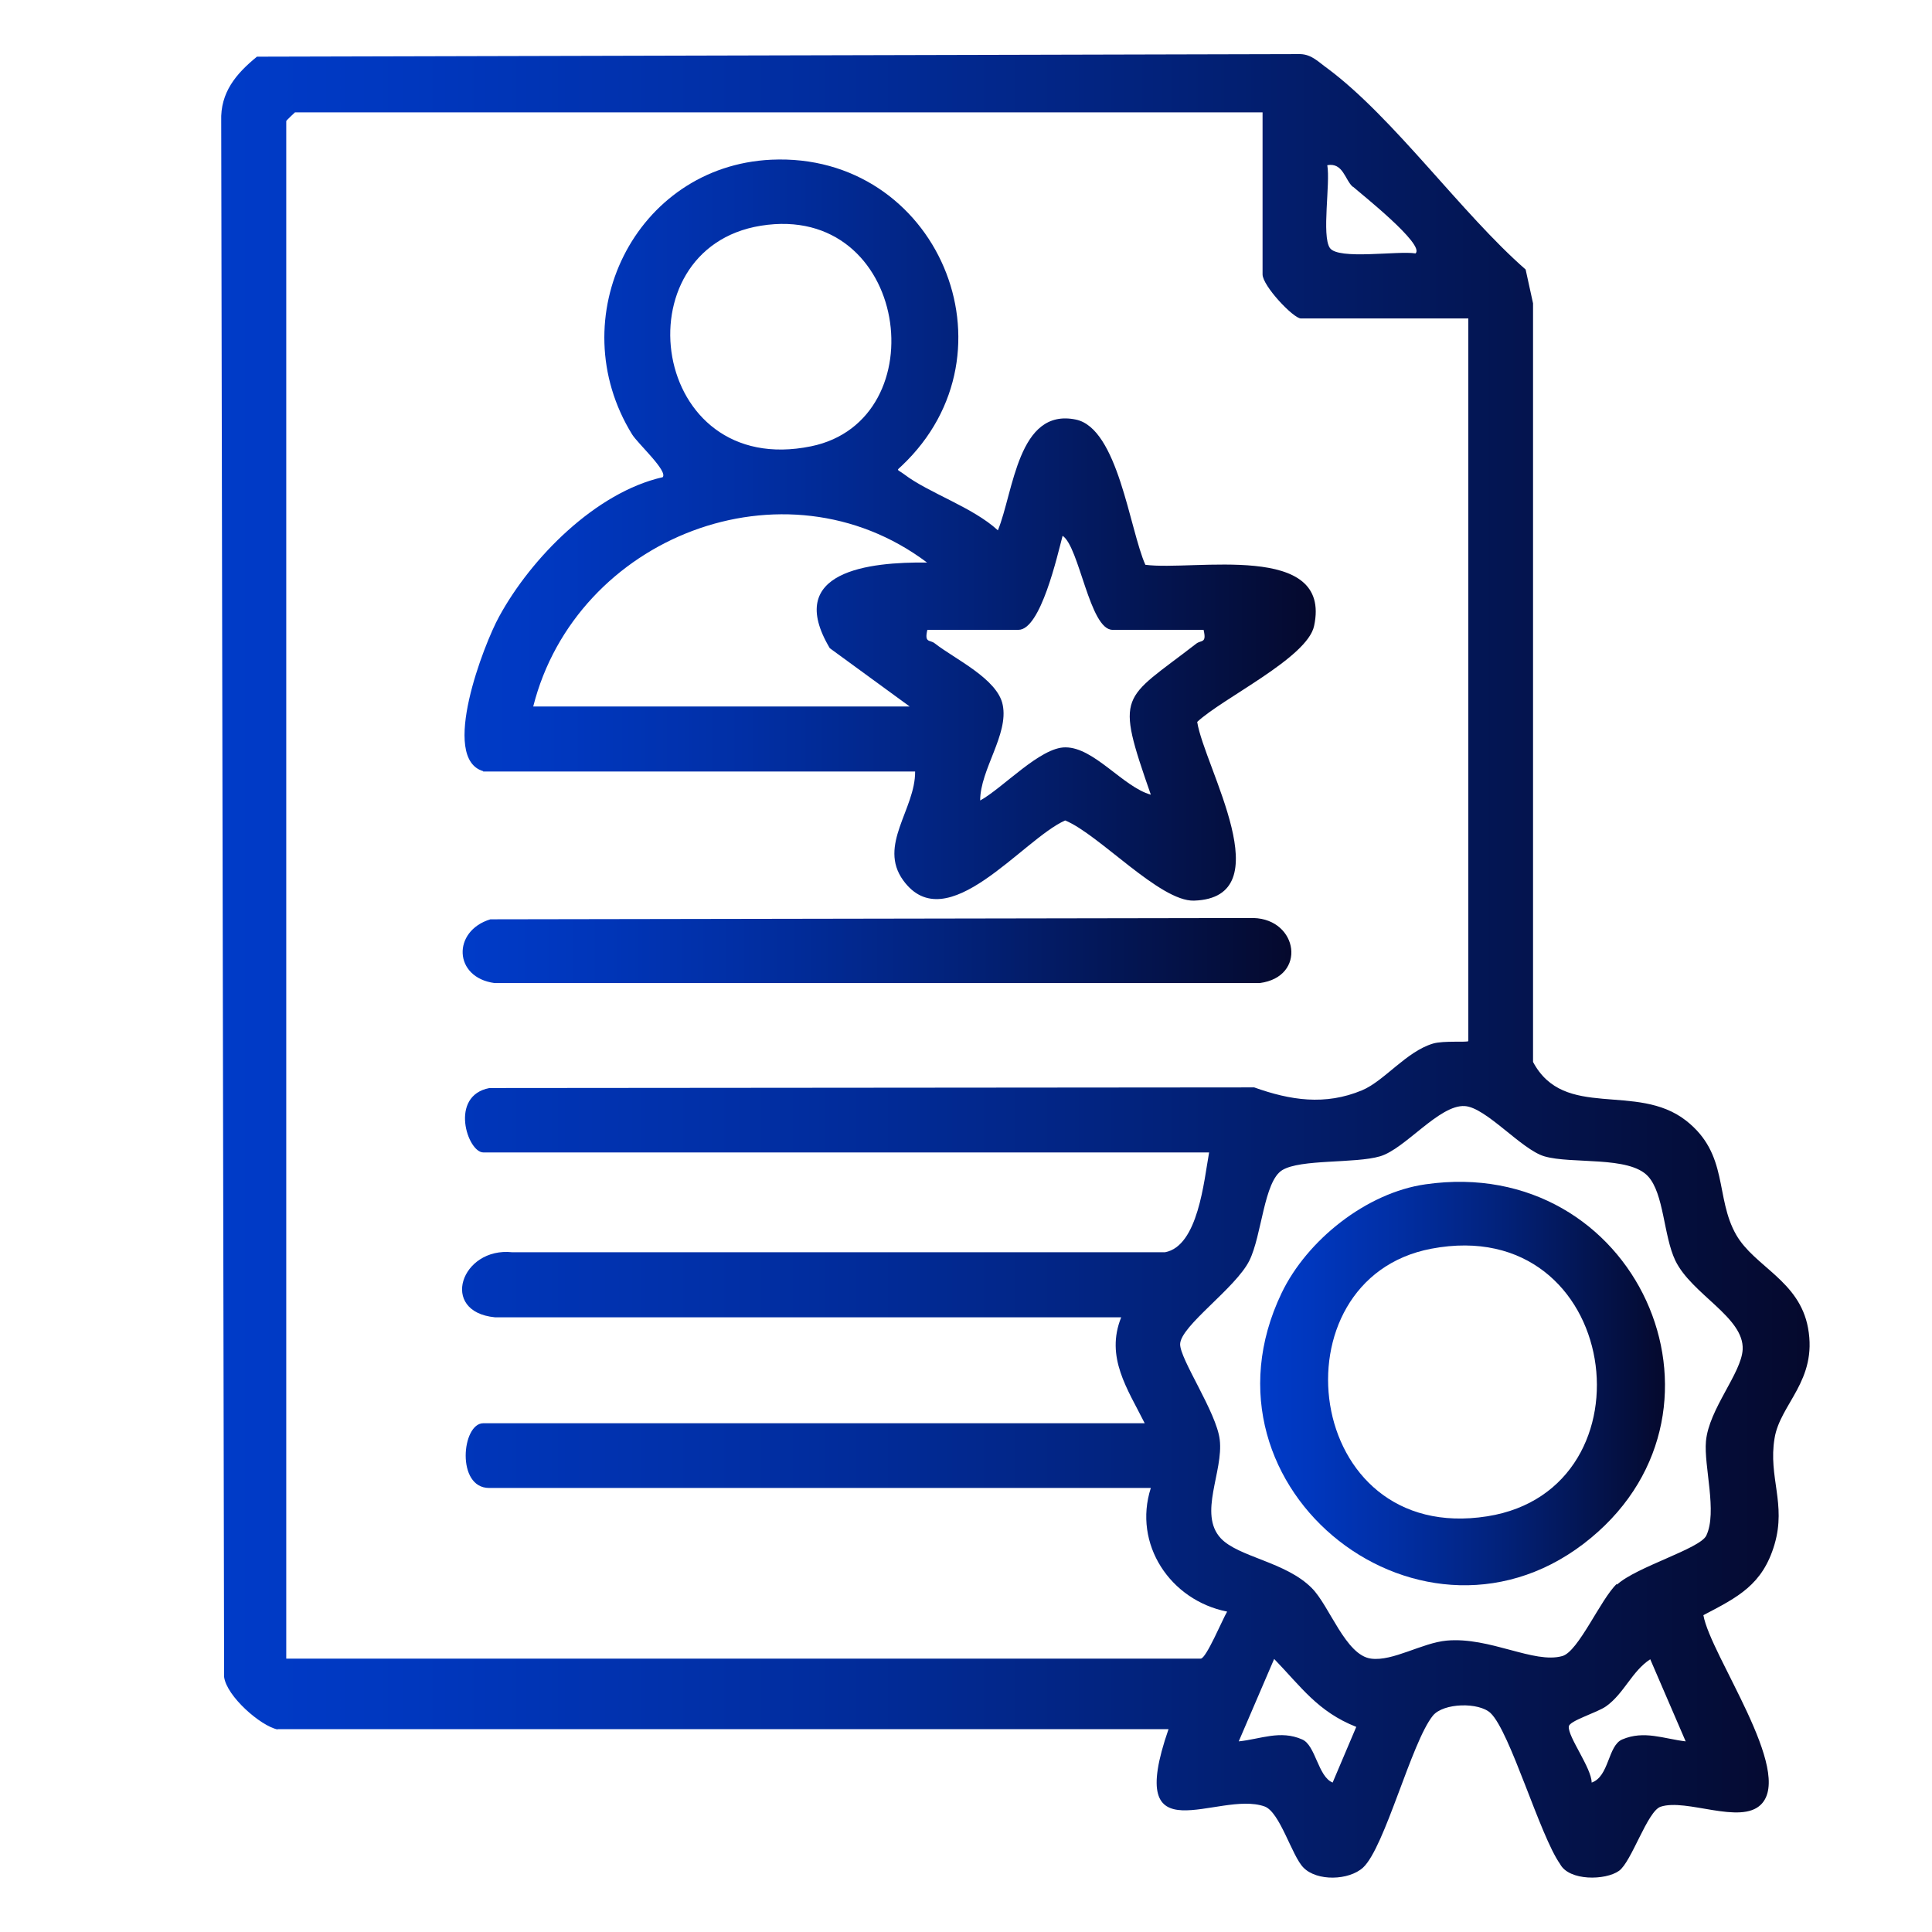 <?xml version="1.0" encoding="UTF-8"?>
<svg id="Capa_1" data-name="Capa 1" xmlns="http://www.w3.org/2000/svg" xmlns:xlink="http://www.w3.org/1999/xlink" viewBox="0 0 60 60">
  <defs>
    <style>
      .cls-1 {
        fill: url(#Degradado_sin_nombre_14-2);
      }

      .cls-2 {
        fill: url(#Degradado_sin_nombre_14);
      }

      .cls-3 {
        fill: url(#Degradado_sin_nombre_14-4);
      }

      .cls-4 {
        fill: url(#Degradado_sin_nombre_14-3);
      }
    </style>
    <linearGradient id="Degradado_sin_nombre_14" data-name="Degradado sin nombre 14" x1="6.87" y1="30" x2="56.19" y2="30" gradientUnits="userSpaceOnUse">
      <stop offset="0" stop-color="#003bc8"/>
      <stop offset=".12" stop-color="#0037be"/>
      <stop offset=".33" stop-color="#012fa5"/>
      <stop offset=".59" stop-color="#02227b"/>
      <stop offset=".89" stop-color="#041042"/>
      <stop offset="1" stop-color="#05092d"/>
    </linearGradient>
    <linearGradient id="Degradado_sin_nombre_14-2" data-name="Degradado sin nombre 14" x1="14.42" y1="16.45" x2="40.86" y2="16.45" xlink:href="#Degradado_sin_nombre_14"/>
    <linearGradient id="Degradado_sin_nombre_14-3" data-name="Degradado sin nombre 14" x1="14.37" y1="29.52" x2="40.11" y2="29.52" xlink:href="#Degradado_sin_nombre_14"/>
    <linearGradient id="Degradado_sin_nombre_14-4" data-name="Degradado sin nombre 14" x1="39.14" y1="42.97" x2="51.71" y2="42.97" xlink:href="#Degradado_sin_nombre_14"/>
  </defs>
  <path class="cls-2" d="M8.62,53.71c-.53-.11-1.58-1.03-1.66-1.63l-.09-48.32c-.03-.89.46-1.47,1.11-2l32.4-.08c.36.01.57.25.84.44,2.07,1.54,4.16,4.5,6.16,6.25l.23,1.05v23.56c.97,1.82,3.21.62,4.75,1.82,1.34,1.05.89,2.38,1.56,3.55.57.99,1.96,1.42,2.23,2.89.3,1.64-.87,2.36-1.04,3.43-.2,1.2.37,2.03,0,3.29-.37,1.26-1.14,1.64-2.21,2.2.22,1.25,2.82,4.85,1.79,5.88-.64.64-2.32-.2-3.12.07-.41.14-.9,1.71-1.29,1.99-.42.3-1.55.32-1.83-.21-.63-.89-1.55-4.11-2.16-4.69-.36-.34-1.46-.32-1.79.08-.67.83-1.49,4.09-2.17,4.72-.44.4-1.43.43-1.85,0-.36-.36-.73-1.73-1.21-1.9-1.45-.51-4.38,1.63-2.98-2.4H8.62ZM39.2,3.49H9.16s-.27.25-.27.27v47.75h28.4c.17,0,.68-1.23.82-1.46-1.77-.35-2.93-2.1-2.37-3.84H15.19c-1.03,0-.85-2.01-.18-2.01h20.54c-.53-1.06-1.23-2.05-.73-3.29H15.37c-1.74-.17-1.05-2.19.54-2.02h20.27c1.03-.19,1.21-2.22,1.37-3.1H15.01c-.49,0-1.07-1.76.19-2l23.75-.02c1.12.4,2.2.57,3.35.09.69-.29,1.37-1.2,2.2-1.45.33-.1,1.1-.03,1.1-.08V9.89h-5.2c-.23,0-1.19-1.01-1.19-1.37V3.49ZM42.01,5.8c-.24-.21-.3-.76-.79-.67.1.56-.18,2.19.08,2.57s2.12.08,2.66.17c.31-.27-1.73-1.88-1.94-2.07ZM50.22,49.21c.6-.55,2.57-1.11,2.77-1.52.35-.73-.08-2.16-.01-2.93.09-1,1.1-2.11,1.14-2.85.05-1-1.58-1.71-2.09-2.76-.37-.77-.35-2.08-.85-2.62-.59-.64-2.37-.37-3.22-.62-.71-.21-1.81-1.52-2.47-1.56-.79-.05-1.85,1.33-2.63,1.56s-2.47.08-3.04.43-.63,2.02-1.02,2.81c-.43.86-2.13,2.02-2.15,2.59-.01.47,1.13,2.12,1.23,2.97.12.99-.67,2.3.03,3.06.55.59,2.02.73,2.83,1.55.55.55,1.05,2.09,1.84,2.19.68.09,1.58-.49,2.35-.56,1.34-.12,2.71.73,3.59.48.5-.14,1.19-1.77,1.69-2.24ZM41.39,55.35l.73-1.72c-1.19-.47-1.71-1.24-2.55-2.11l-1.1,2.56c.68-.07,1.29-.36,1.97-.06.42.18.49,1.16.95,1.34ZM52.35,54.08l-1.1-2.55c-.57.37-.81,1.06-1.37,1.46-.28.2-1.15.45-1.16.63-.03.32.71,1.29.71,1.74.55-.19.5-1.15.95-1.34.68-.29,1.29-.02,1.97.06Z"/>
  <path class="cls-1" d="M15.01,23.95c-1.36-.39.02-3.95.49-4.8.99-1.82,3-3.86,5.08-4.33.17-.19-.77-1.04-.95-1.33-2.23-3.62.1-8.33,4.32-8.53,5.15-.24,7.8,5.97,4.05,9.51-.17.16-.15.09.08.26.76.58,2.13,1.02,2.91,1.74.49-1.19.62-3.81,2.42-3.44,1.31.27,1.67,3.41,2.16,4.51,1.5.2,5.81-.74,5.24,1.9-.21.99-2.84,2.24-3.63,2.98.22,1.4,2.65,5.46-.1,5.55-1.06.03-2.95-2.06-4-2.49-1.32.58-3.68,3.72-5.03,1.86-.79-1.09.38-2.21.37-3.38h-13.42ZM23.63,7.01c-4.41.71-3.45,7.88,1.56,6.85,3.95-.81,3.04-7.59-1.56-6.85ZM16.56,21.94h11.69l-2.48-1.81c-1.43-2.4,1.23-2.68,3.02-2.66-4.43-3.33-10.9-.79-12.23,4.47ZM37.38,19.56h-2.83c-.71,0-1.03-2.58-1.55-2.92-.16.6-.68,2.92-1.37,2.92h-2.83c-.1.42.08.3.23.42.61.48,1.95,1.1,2.11,1.91.19.92-.7,2.01-.7,2.97.71-.39,1.87-1.66,2.65-1.65.89,0,1.79,1.23,2.65,1.47-1.12-3.21-.9-2.9,1.41-4.69.15-.12.33,0,.23-.42Z"/>
  <path class="cls-4" d="M15.23,28.55l23.7-.04c1.39.04,1.66,1.83.19,2.02H15.36c-1.28-.17-1.32-1.62-.13-1.98Z"/>
  <path class="cls-3" d="M44.27,36.78c6.53-.94,10.04,6.92,5.14,10.98-5.13,4.26-12.54-1.48-9.61-7.6.79-1.65,2.64-3.12,4.47-3.38ZM44.45,38.78c-4.95.94-4.01,9.22,1.74,8.31,5.31-.84,4.16-9.43-1.74-8.31Z"/>
</svg>